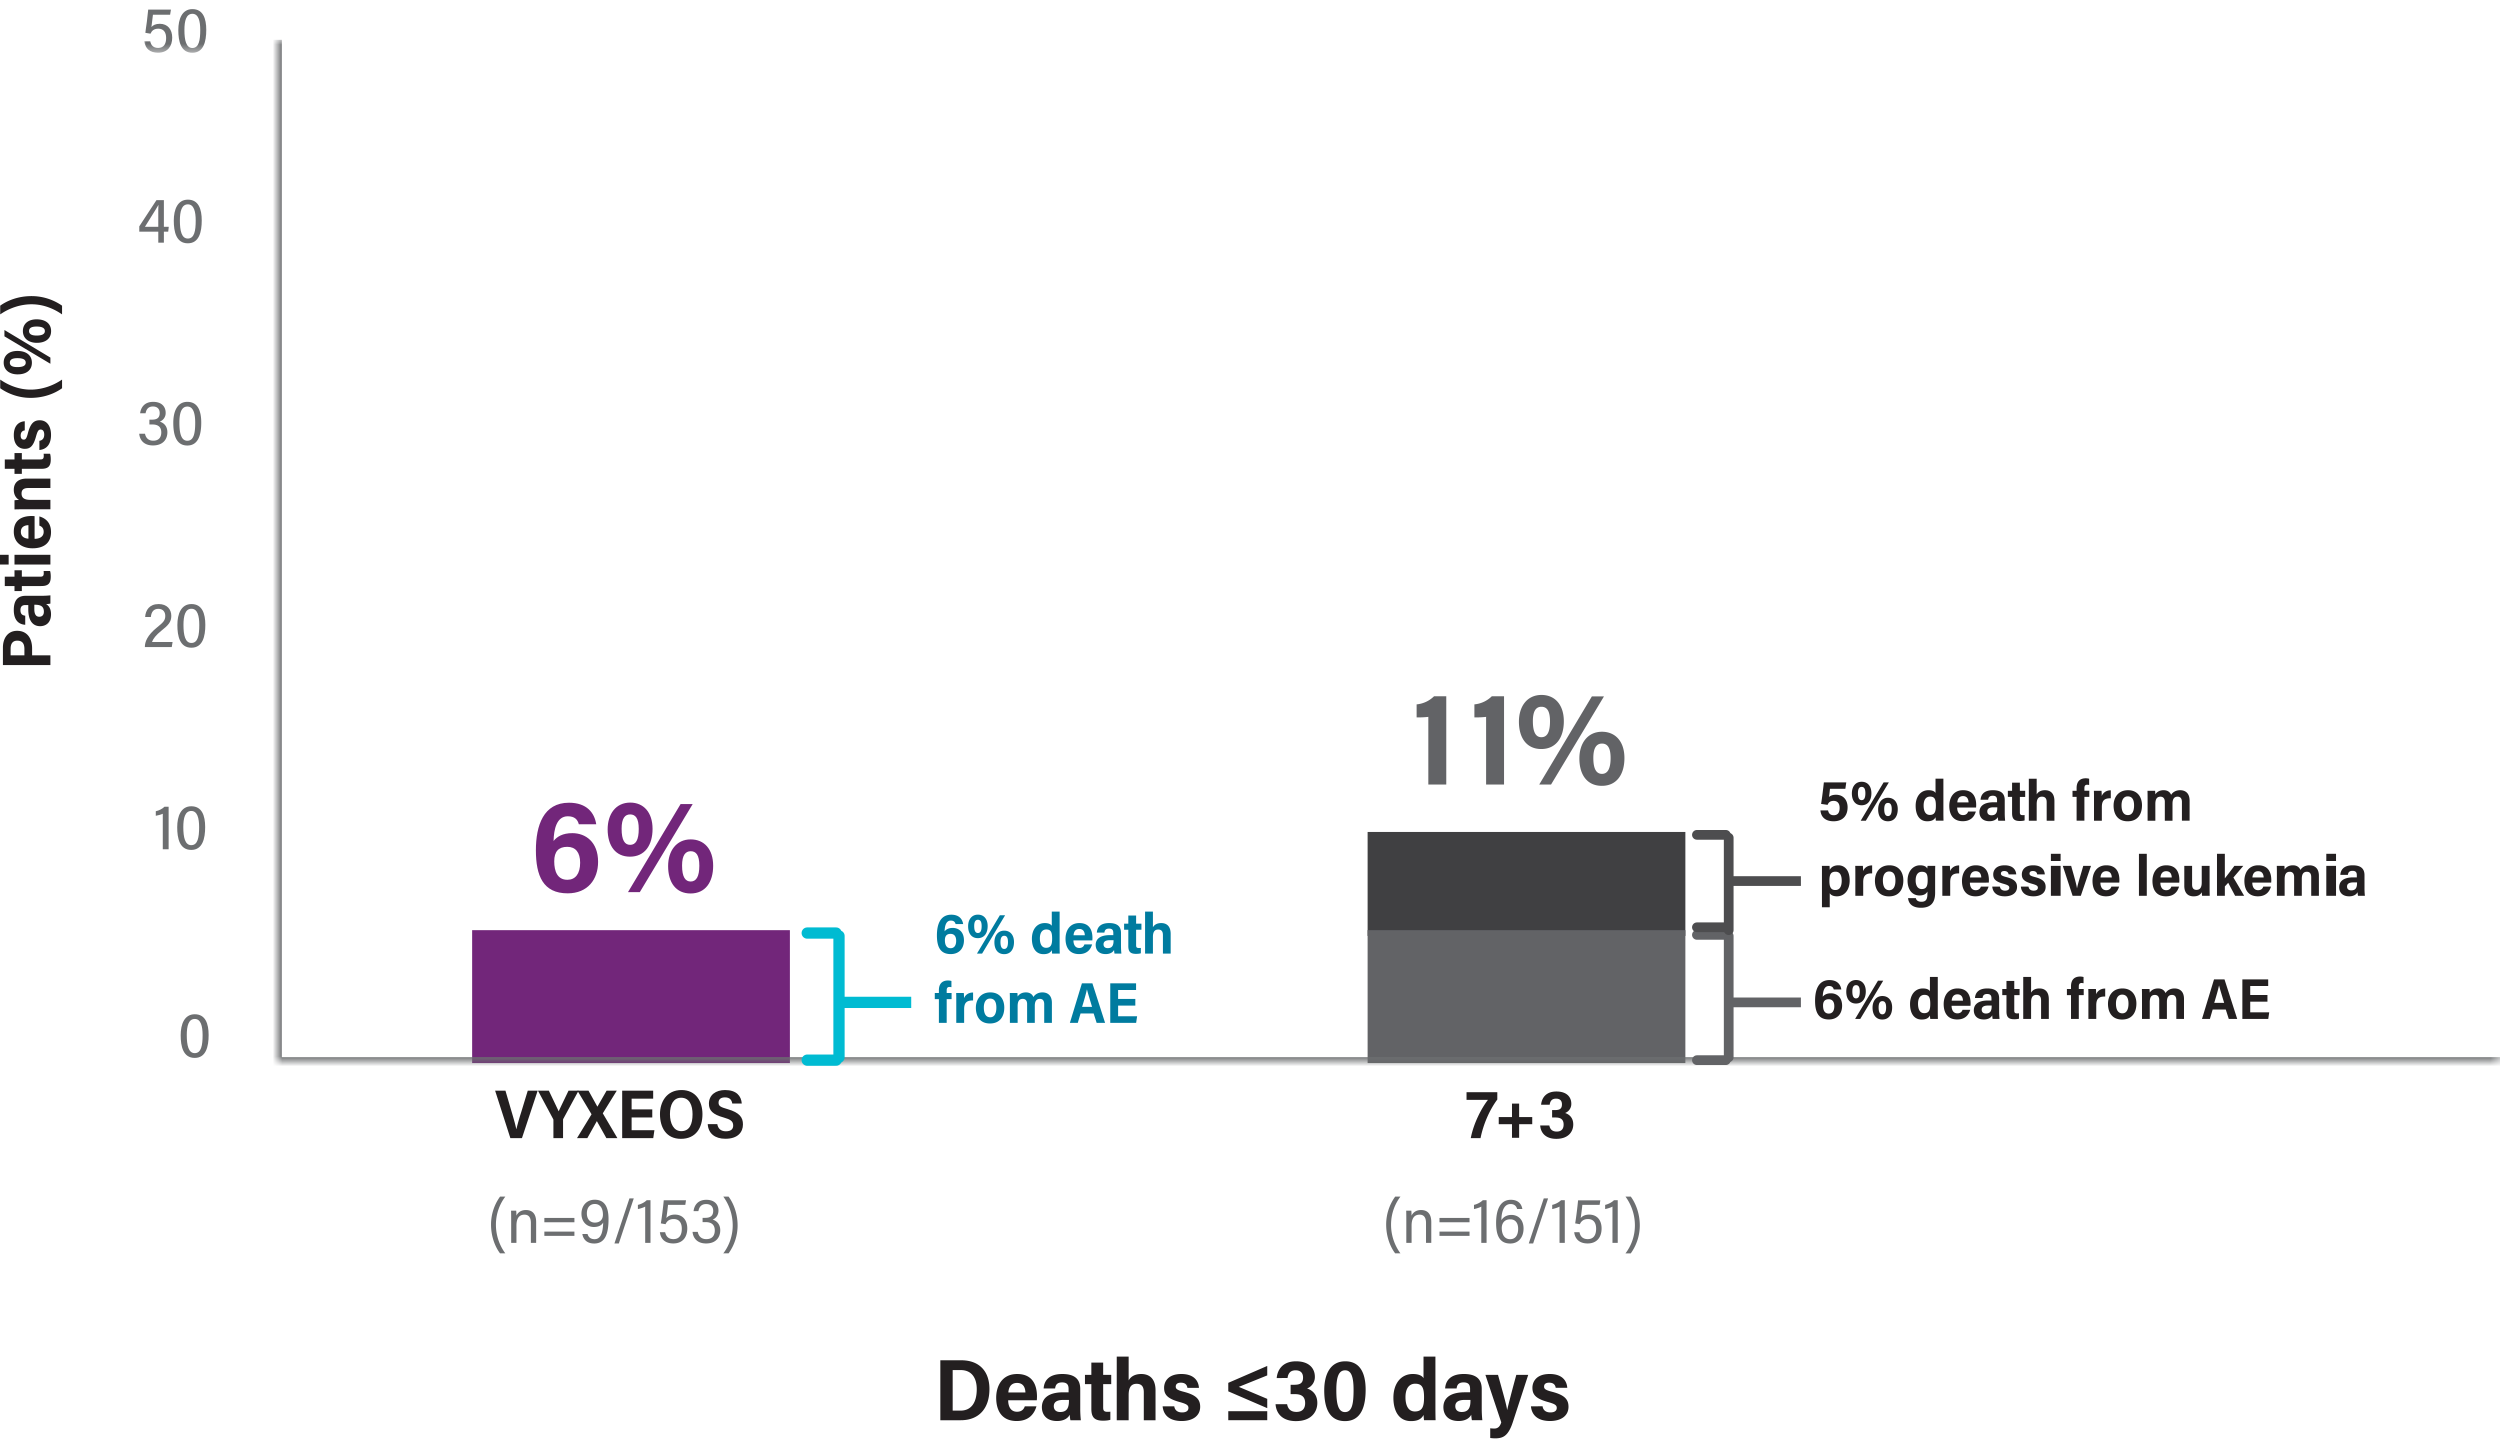 <svg height="148" viewBox="0 0 257 148" width="257" xmlns="http://www.w3.org/2000/svg" xmlns:xlink="http://www.w3.org/1999/xlink"><mask id="a" fill="#fff"><path d="m0 0h7.675v5.514h-7.675z" fill="#fff" fill-rule="evenodd"/></mask><mask id="b" fill="#fff"><path d="m0 0h228.477v105.034h-228.477z" fill="#fff" fill-rule="evenodd"/></mask><g fill="none" fill-rule="evenodd"><g fill-rule="nonzero"><path d="m5.181 68.368v-.997h-1.881v-.713c0-1.062-.528-1.81-1.54-1.81-.99 0-1.46.805-1.46 1.724v1.796h4.88zm-4.09-.997v-.685c0-.491.199-.826.684-.826.541 0 .734.328.734.855v.656h-1.419zm1.546-6.122c-.912 0-1.219.591-1.219 1.46 0 1.134.592 1.483 1.176 1.519v-.934c-.27-.036-.492-.142-.492-.57 0-.435.236-.527.535-.527h.27v.434c0 1.283.55 1.74 1.212 1.74.556 0 1.126-.321 1.126-1.234 0-.534-.213-.883-.513-1.033.114-.007.342-.029.45-.057v-.848c-.264.035-.706.05-.956.05h-1.59zm.97.919c.52 0 .904.135.904.713 0 .37-.214.52-.47.52-.242 0-.513-.121-.513-.784v-.449h.078zm-1.362-1.404v-.52h2.003c.684 0 .969-.243.969-.955 0-.128-.007-.4-.071-.592h-.663c.014.1.014.136.014.221 0 .3-.107.364-.356.364h-1.896v-.656h-.755v.656h-.998v.962h.998v.52zm2.936-2.73v-1h-3.691v1h3.69zm-4.29-1h-.891v1h.89v-1zm2.665-3.974a4.415 4.415 0 0 0 -.299-.014c-.955 0-1.839.37-1.839 1.61 0 1.255 1.012 1.71 1.924 1.71 1.098 0 1.903-.491 1.903-1.667 0-.998-.584-1.432-1.197-1.61v.947c.164.057.442.193.442.635 0 .548-.485.72-.934.72zm-.634 2.316c-.328-.021-.777-.157-.777-.705 0-.5.364-.67.777-.685zm2.259-3.022v-.969h-2.06c-.648 0-.905-.214-.905-.656 0-.456.314-.563.735-.563h2.23v-.969h-2.416c-.848 0-1.347.392-1.347 1.169 0 .527.264.877.549 1.026-.171 0-.406.022-.477.036v.94a25.99 25.99 0 0 1 1.154-.014zm-2.936-3.641v-.52h2.003c.684 0 .969-.243.969-.956 0-.128-.007-.399-.071-.591h-.663c.014.1.014.135.014.22 0 .3-.107.364-.356.364h-1.896v-.656h-.755v.656h-.998v.962h.998v.52h.755zm1.803-2.453c.798-.078 1.197-.648 1.197-1.553 0-.87-.399-1.504-1.161-1.504-.585 0-.948.307-1.212 1.312-.135.534-.228.677-.427.677-.214 0-.321-.15-.321-.413 0-.392.22-.507.42-.535v-.94c-.62.042-1.126.455-1.126 1.432 0 1.112.656 1.404 1.12 1.404.527 0 .869-.228 1.147-1.212.156-.563.249-.77.491-.77.236 0 .37.179.37.52 0 .371-.184.592-.498.635v.948zm-4.027-6.35c.699.5 1.81.991 3.122.991 1.418 0 2.516-.477 3.236-.99v-.891c-.913.627-2.053 1.033-3.229 1.033-1.276 0-2.373-.506-3.129-1.033v.89zm.357-2.636c0 .777.62 1.211 1.432 1.211.891 0 1.468-.427 1.468-1.197 0-.798-.62-1.211-1.49-1.211-.89 0-1.41.484-1.41 1.197zm.634.007c0-.285.2-.463.777-.463.606 0 .855.164.855.463 0 .285-.242.456-.862.456-.57 0-.77-.185-.77-.456zm4.17-.52-4.727-2.837v.649l4.725 2.822v-.634zm-2.83-2.73c0 .77.62 1.212 1.432 1.212.891 0 1.468-.428 1.468-1.205 0-.798-.612-1.211-1.489-1.211-.89 0-1.411.484-1.411 1.204zm.634 0c0-.285.2-.463.777-.463.592 0 .848.171.848.463 0 .285-.235.463-.855.463-.57 0-.77-.192-.77-.463zm3.393-2.608a5.5 5.5 0 0 0 -3.122-.984c-1.418 0-2.516.47-3.236.984v.898c.913-.635 2.053-1.04 3.229-1.04 1.276 0 2.366.505 3.129 1.04z" fill="#231f20"/><path d="m14.965 42.487c.079-.445.314-.7.758-.7.431 0 .693.242.693.673 0 .484-.268.68-.784.68h-.275v.496h.3c.543 0 .922.21.922.817 0 .444-.203.85-.823.85-.53 0-.771-.32-.85-.713h-.594c.052.62.457 1.202 1.411 1.202 1.078 0 1.483-.68 1.483-1.352 0-.64-.379-.967-.764-1.091v-.013a.937.937 0 0 0 .588-.902c0-.607-.392-1.123-1.28-1.123-.902 0-1.268.581-1.347 1.176zm4.299-1.177c-1.058 0-1.45 1.013-1.45 2.157 0 1.143.248 2.332 1.443 2.332 1.157 0 1.431-1.156 1.431-2.352 0-1.17-.333-2.136-1.424-2.136zm0 .484c.62 0 .803.738.803 1.666 0 1.045-.137 1.849-.81 1.849-.64 0-.816-.797-.816-1.855 0-.928.176-1.66.823-1.66z" fill="#6c6e70"/><path d="m16.847 24.947v-1.13h.444l.059-.503h-.503v-2.738h-.765l-1.764 2.692v.549h1.954v1.13zm-.575-1.633h-1.372c.379-.628 1.13-1.784 1.391-2.254-.026.274-.02.686-.02 1.065v1.189zm3.043-2.79c-1.058 0-1.45 1.013-1.45 2.156s.248 2.332 1.443 2.332c1.157 0 1.431-1.156 1.431-2.352 0-1.17-.333-2.136-1.424-2.136zm0 .483c.62 0 .804.739.804 1.666 0 1.046-.138 1.85-.81 1.85-.64 0-.817-.798-.817-1.856 0-.928.176-1.66.823-1.66z" fill="#6c6e70"/><g fill="#6c6e70" mask="url(#a)" transform="translate(14.555 .007)"><path d="m3.018.981h-2.338c-.059.667-.21 1.869-.3 2.385l.536.091c.124-.3.359-.516.803-.516.555 0 .804.392.804.954 0 .601-.229 1.026-.823 1.026-.51 0-.732-.294-.81-.68h-.604c.085.771.601 1.17 1.399 1.17 1.012 0 1.463-.686 1.463-1.549 0-.836-.457-1.424-1.28-1.424-.432 0-.7.15-.856.333.039-.254.124-.94.156-1.267h1.764l.086-.524zm2.208-.052c-1.058 0-1.45 1.013-1.45 2.156s.248 2.332 1.444 2.332c1.156 0 1.43-1.156 1.43-2.352 0-1.17-.332-2.135-1.423-2.135zm0 .483c.621 0 .804.739.804 1.666 0 1.046-.137 1.85-.81 1.85-.64 0-.817-.798-.817-1.856 0-.928.177-1.66.823-1.66z"/></g><path d="m17.656 66.52.085-.522h-2.117c.112-.327.419-.72.928-1.13.771-.608 1.058-.935 1.058-1.556 0-.66-.424-1.215-1.3-1.215-.953 0-1.345.628-1.391 1.333h.588c.052-.516.274-.843.777-.843.497 0 .706.347.706.732 0 .483-.242.686-.85 1.182-1.012.817-1.247 1.497-1.247 1.987v.032zm2.028-4.423c-1.059 0-1.45 1.013-1.45 2.156 0 1.144.248 2.332 1.443 2.332 1.157 0 1.431-1.156 1.431-2.351 0-1.17-.333-2.137-1.424-2.137zm0 .484c.62 0 .803.738.803 1.666 0 1.045-.137 1.849-.81 1.849-.64 0-.816-.797-.816-1.856 0-.928.176-1.66.823-1.66z" fill="#6c6e70"/><path d="m17.335 87.307v-4.377h-.425c-.209.215-.568.398-.895.464v.47c.164-.026.569-.13.719-.21v3.653h.6zm2.332-4.423c-1.058 0-1.45 1.013-1.45 2.156s.248 2.332 1.444 2.332c1.156 0 1.43-1.156 1.43-2.352 0-1.17-.333-2.136-1.424-2.136zm0 .483c.62 0 .804.739.804 1.666 0 1.046-.137 1.85-.81 1.85-.64 0-.817-.798-.817-1.856 0-.928.176-1.66.823-1.66z" fill="#6c6e70"/><path d="m20.024 104.265c-1.058 0-1.45 1.012-1.45 2.155 0 1.144.248 2.333 1.444 2.333 1.156 0 1.43-1.157 1.43-2.352 0-1.17-.333-2.136-1.424-2.136zm0 .483c.62 0 .804.738.804 1.666 0 1.045-.138 1.849-.81 1.849-.64 0-.817-.797-.817-1.856 0-.927.176-1.659.823-1.659z" fill="#6c6e70"/><path d="m61.292 84.733c-.178-1.175-.97-2.213-2.8-2.213-2.623 0-3.402 2.336-3.402 4.89 0 2.623.738 4.426 3.265 4.426 2.062 0 3.128-1.434 3.128-3.238 0-2.048-1.284-2.95-2.65-2.95-.984 0-1.571.355-1.926.806.027-1.202.314-2.54 1.461-2.54.71 0 1.011.34 1.134.819zm-2.965 5.71c-1.024 0-1.352-.861-1.352-1.9 0-.996.437-1.488 1.339-1.488.847 0 1.325.56 1.325 1.64 0 1.133-.492 1.748-1.312 1.748zm6.461-7.937c-1.488 0-2.322 1.189-2.322 2.746 0 1.707.82 2.814 2.295 2.814 1.53 0 2.322-1.189 2.322-2.855 0-1.708-.929-2.705-2.295-2.705zm-.013 1.216c.546 0 .888.382.888 1.489 0 1.16-.314 1.639-.888 1.639-.547 0-.874-.464-.874-1.653 0-1.093.355-1.475.874-1.475zm.997 7.99 5.437-9.056h-1.243l-5.41 9.057h1.216zm5.232-5.422c-1.476 0-2.322 1.188-2.322 2.746 0 1.707.82 2.814 2.308 2.814 1.53 0 2.322-1.175 2.322-2.855 0-1.708-.929-2.705-2.308-2.705zm0 1.216c.546 0 .888.382.888 1.489 0 1.133-.328 1.625-.888 1.625-.547 0-.888-.45-.888-1.639 0-1.093.369-1.475.888-1.475z" fill="#72267a"/><path d="m148.676 80.647v-9.07h-1.257a2.93 2.93 0 0 1 -1.79.833v1.339c.233.013.916-.014 1.203-.055v6.953z" fill="#626366"/><path d="m154.615 80.647v-9.07h-1.257a2.93 2.93 0 0 1 -1.79.833v1.339c.233.013.916-.014 1.203-.055v6.953zm3.852-9.207c-1.49 0-2.322 1.189-2.322 2.746 0 1.707.82 2.814 2.295 2.814 1.53 0 2.322-1.189 2.322-2.855 0-1.708-.93-2.705-2.295-2.705zm-.014 1.216c.547 0 .888.383.888 1.489 0 1.161-.314 1.64-.888 1.64-.546 0-.874-.465-.874-1.654 0-1.092.355-1.475.874-1.475zm.997 7.991 5.437-9.056h-1.243l-5.41 9.056zm5.232-5.423c-1.475 0-2.322 1.188-2.322 2.746 0 1.707.82 2.814 2.308 2.814 1.53 0 2.323-1.175 2.323-2.855 0-1.708-.93-2.705-2.309-2.705zm0 1.216c.546 0 .888.382.888 1.489 0 1.133-.328 1.625-.888 1.625-.546 0-.888-.45-.888-1.639 0-1.093.369-1.475.888-1.475z" fill="#626366"/><g fill="#231f20"><path d="m53.656 117.002 1.618-4.882h-1.02l-.684 2.245a24.56 24.56 0 0 0 -.484 1.703h-.015c-.092-.463-.27-1.083-.463-1.731l-.648-2.217h-1.062l1.568 4.882zm4.226 0v-1.867c0-.071.014-.107.043-.15l1.553-2.865h-1.033c-.32.677-.691 1.426-1.012 2.124-.214-.456-.663-1.39-1.012-2.124h-1.119l1.547 2.887c.035.05.042.1.042.156v1.84h.991z"/><path d="m63.47 117.002-1.504-2.551 1.44-2.33h-1.048l-.941 1.638-.007.007-.912-1.646h-1.14l1.453 2.43-1.497 2.452h1.062l.977-1.746h.007l.976 1.746zm3.584-2.958h-2.124v-1.104h2.216v-.82h-3.186v4.882h3.193l.121-.82h-2.344v-1.31h2.124zm3.007-1.988c-1.56 0-2.216 1.269-2.216 2.473 0 1.383.641 2.544 2.152 2.544 1.54 0 2.216-1.133 2.216-2.537 0-1.311-.67-2.48-2.152-2.48zm-.043.791c.87 0 1.176.791 1.176 1.69 0 1.025-.306 1.745-1.161 1.745-.77 0-1.162-.777-1.162-1.753 0-.94.342-1.682 1.147-1.682zm2.737 2.715c.057.963.748 1.504 1.817 1.504 1.276 0 1.803-.684 1.803-1.475 0-.706-.32-1.204-1.567-1.568-.692-.2-.941-.3-.941-.663 0-.342.214-.549.655-.549.52 0 .692.278.756.635h.976c-.057-.784-.548-1.39-1.724-1.39-.927 0-1.654.492-1.654 1.397 0 .705.385 1.112 1.518 1.425.706.2.977.385.977.827 0 .35-.2.592-.756.592-.52 0-.805-.293-.877-.735z"/></g><path d="m150.76 112.277v.791h2.201c-.641.82-1.468 2.373-1.767 3.934h1.005c.27-1.375.912-2.886 1.724-3.97v-.755h-3.164zm4.673 1.176v1.383h-1.362v.734h1.362v1.396h.734v-1.396h1.347v-.734h-1.347v-1.383zm3.875.114c.05-.406.25-.627.655-.627.407 0 .606.214.606.591 0 .442-.228.585-.72.585h-.292v.762h.357c.541 0 .826.214.826.727 0 .442-.22.72-.705.72-.5 0-.699-.278-.763-.627h-.94c.05.734.534 1.375 1.66 1.375 1.269 0 1.739-.776 1.739-1.475 0-.727-.442-1.048-.82-1.176v-.014a.99.99 0 0 0 .62-.948c0-.641-.427-1.254-1.532-1.254s-1.51.698-1.575 1.36h.884z" fill="#231f20"/><g fill="#6c6e70"><path d="m143.425 123.012a4.905 4.905 0 0 0 -.927 2.868c0 1.294.457 2.352.927 2.966h.542a4.953 4.953 0 0 1 -.966-2.96c0-1.188.437-2.181.966-2.874zm1.144 4.756h.542v-1.77c0-.693.235-1.13.823-1.13.496 0 .66.366.66.849v2.051h.542v-2.136c0-.895-.438-1.241-1.052-1.241-.542 0-.843.287-.98.581a3.947 3.947 0 0 0 -.02-.516h-.529c.007.144.014.346.014 1.039zm3.41-1.162v.444h3.09v-.444zm0-1.399v.445h3.09v-.445zm4.841 2.561v-4.39h-.386c-.215.222-.581.412-.908.484v.43c.176-.032.601-.156.751-.254v3.73zm3.678-3.482c-.079-.49-.405-.947-1.183-.947-1.176 0-1.515 1.17-1.515 2.385s.32 2.11 1.45 2.11c.901 0 1.372-.693 1.372-1.542 0-.882-.523-1.398-1.248-1.398-.536 0-.862.268-1.032.542.006-.627.144-1.66.947-1.66.418 0 .595.236.673.51zm-1.255 3.103c-.653 0-.862-.6-.862-1.15 0-.45.248-.894.875-.894.55 0 .81.418.81.967 0 .692-.3 1.077-.823 1.077zm2.365.438 1.536-4.632h-.445l-1.541 4.632zm3.254-.059v-4.39h-.386c-.215.222-.581.412-.908.484v.43c.177-.032.601-.156.751-.254v3.73zm3.652-4.377h-2.287c-.065.706-.209 1.862-.3 2.372l.483.085c.137-.307.379-.53.836-.53.575 0 .836.399.836.994 0 .627-.241 1.07-.862 1.07-.542 0-.764-.313-.85-.711h-.541c.091.758.594 1.156 1.378 1.156 1 0 1.437-.692 1.437-1.542 0-.849-.464-1.424-1.274-1.424-.437 0-.712.164-.875.353.046-.268.137-1.013.17-1.352h1.777l.072-.47zm1.79 4.377v-4.39h-.385c-.216.222-.582.412-.908.484v.43c.176-.032.6-.156.751-.254v3.73zm1.34 1.078a4.935 4.935 0 0 0 .927-2.868c0-1.293-.464-2.345-.927-2.966h-.543c.62.856.967 1.875.967 2.96a4.745 4.745 0 0 1 -.967 2.874z"/><path d="m51.406 123.012a4.905 4.905 0 0 0 -.928 2.868c0 1.294.457 2.352.928 2.966h.542a4.953 4.953 0 0 1 -.967-2.96c0-1.188.438-2.181.967-2.874zm1.143 4.756h.542v-1.77c0-.693.235-1.13.823-1.13.497 0 .66.366.66.849v2.051h.542v-2.136c0-.895-.437-1.241-1.052-1.241-.542 0-.842.287-.98.581a3.947 3.947 0 0 0 -.019-.516h-.53c.007.144.014.346.014 1.039zm3.411-1.162v.444h3.09v-.444zm0-1.399v.445h3.09v-.445zm3.906 1.647c.078.496.411.98 1.221.98 1.163 0 1.47-1.085 1.47-2.515 0-1.183-.366-1.986-1.417-1.986-.863 0-1.366.653-1.366 1.437 0 .85.562 1.365 1.28 1.365.419 0 .765-.13.955-.457-.033.68-.098 1.711-.882 1.711-.386 0-.628-.182-.726-.535zm1.274-3.084c.64 0 .842.549.842 1.098 0 .496-.3.816-.83.816-.476 0-.822-.34-.822-.953 0-.628.352-.96.81-.96zm2.476 4.057 1.535-4.632h-.444l-1.542 4.632zm3.254-.059v-4.39h-.386c-.216.222-.582.412-.908.484v.43c.176-.032.6-.156.75-.254v3.73h.543zm3.651-4.377h-2.287c-.065.706-.209 1.862-.3 2.372l.483.085c.138-.307.38-.53.837-.53.575 0 .836.399.836.994 0 .627-.242 1.07-.863 1.07-.542 0-.764-.313-.849-.711h-.542c.091.758.594 1.156 1.378 1.156 1 0 1.438-.692 1.438-1.542 0-.849-.464-1.424-1.274-1.424-.438 0-.712.164-.876.353.046-.268.138-1.013.17-1.352h1.777l.072-.47zm1.274 1.111c.091-.464.333-.725.797-.725.444 0 .725.248.725.699 0 .503-.28.718-.817.718h-.274v.438h.294c.555 0 .96.216.96.856 0 .45-.202.895-.868.895-.55 0-.797-.333-.882-.745h-.536c.059.608.45 1.19 1.391 1.19 1.059 0 1.457-.674 1.457-1.353 0-.634-.372-.967-.764-1.098v-.013c.261-.104.581-.392.581-.914 0-.608-.385-1.11-1.247-1.11-.876 0-1.242.567-1.314 1.162zm3.103 4.344a4.935 4.935 0 0 0 .928-2.868c0-1.293-.464-2.345-.928-2.966h-.542c.62.856.967 1.875.967 2.96a4.745 4.745 0 0 1 -.967 2.874z"/></g></g><path d="m48.536 109.281h32.665v-13.66h-32.665z" fill="#72267a"/><path d="m140.591 96.215h32.665v-10.69h-32.665z" fill="#404042"/><path d="m140.591 109.281h32.665v-13.66h-32.665z" fill="#626366"/><path d="m0 0v105.034h228.477" mask="url(#b)" stroke="#6c6e70" stroke-width=".894" transform="translate(28.523 4.091)"/><path d="m189.797 80.43h-2.305c-.047.463-.196 1.734-.285 2.21l.671.1c.095-.249.267-.41.624-.41.433 0 .612.31.612.72 0 .45-.155.754-.606.754-.35 0-.523-.185-.582-.493h-.784c.06.754.594 1.116 1.348 1.116.98 0 1.443-.606 1.443-1.437 0-.707-.404-1.289-1.194-1.289-.368 0-.582.107-.718.226.03-.184.077-.582.1-.838h1.58zm1.585-.065c-.647 0-1.01.517-1.01 1.194 0 .742.357 1.223.998 1.223.666 0 1.01-.517 1.01-1.241 0-.743-.404-1.176-.998-1.176zm-.006.528c.238 0 .386.167.386.648 0 .505-.136.712-.386.712-.237 0-.38-.201-.38-.718 0-.475.155-.642.38-.642zm.434 3.475 2.364-3.938h-.54l-2.353 3.938zm2.274-2.358c-.64 0-1.01.517-1.01 1.194 0 .742.357 1.223 1.005 1.223.665 0 1.01-.51 1.01-1.241 0-.742-.405-1.176-1.005-1.176zm0 .529c.238 0 .387.166.387.647 0 .493-.143.707-.387.707-.237 0-.386-.196-.386-.713 0-.475.16-.641.386-.641zm4.888-2.489v1.467c-.065-.125-.267-.285-.724-.285-.826 0-1.319.677-1.319 1.604 0 .95.404 1.591 1.188 1.591.487 0 .719-.154.861-.421 0 .1.018.279.03.362h.784a28.28 28.28 0 0 1 -.012-.855v-3.463zm-1.223 2.756c0-.612.261-.915.66-.915.468 0 .599.267.599.927 0 .6-.101.956-.624.956-.44 0-.635-.392-.635-.968zm5.393.208c.005-.048.011-.208.011-.25 0-.796-.308-1.532-1.342-1.532-1.045 0-1.425.843-1.425 1.604 0 .914.41 1.585 1.39 1.585.831 0 1.193-.487 1.342-.998h-.79c-.048.137-.16.369-.529.369-.457 0-.6-.404-.6-.778zm-1.93-.529c.017-.273.13-.647.587-.647.416 0 .559.303.57.647h-1.158zm4.875-.237c0-.76-.493-1.016-1.218-1.016-.944 0-1.235.493-1.265.98h.778c.03-.226.119-.41.475-.41.363 0 .44.196.44.446v.225h-.362c-1.07 0-1.45.458-1.45 1.01 0 .463.268.938 1.028.938.445 0 .736-.178.861-.427.006.095.024.285.048.374h.706a7.295 7.295 0 0 1 -.041-.796zm-.766.807c0 .434-.113.755-.594.755-.31 0-.434-.179-.434-.392 0-.202.101-.428.653-.428h.375zm1.087-1.135h.434v1.67c0 .57.201.807.795.807.107 0 .333-.005.493-.059v-.552c-.083.012-.112.012-.184.012-.25 0-.303-.09-.303-.297v-1.58h.547v-.63h-.547v-.831h-.801v.831h-.434v.63zm2.156-1.87v4.318h.808v-1.71c0-.494.154-.76.54-.76.38 0 .487.243.487.575v1.895h.796v-2.02c0-.807-.422-1.116-.968-1.116-.44 0-.713.178-.855.434v-1.616zm5.713 4.318v-2.448h.505v-.63h-.505v-.261c0-.208.06-.356.273-.356.072 0 .155.012.214.023v-.641a1.298 1.298 0 0 0 -.344-.047c-.66 0-.945.397-.945 1.003v.28h-.421v.629h.421v2.447h.802zm.986 0h.807v-1.396c0-.707.285-.92.92-.909v-.82c-.557 0-.83.333-.932.589a4.62 4.62 0 0 0 -.023-.54h-.784c.012.213.012.54.012 1.045v2.03zm3.504-3.136c-1.058 0-1.491.808-1.491 1.574 0 .831.374 1.621 1.449 1.621 1.045 0 1.473-.742 1.473-1.639 0-.831-.446-1.556-1.431-1.556zm-.036.635c.44 0 .653.315.653.927 0 .647-.225.998-.63.998-.433 0-.659-.35-.659-1.01 0-.558.226-.915.636-.915zm2.043 2.501h.796v-1.71c0-.541.178-.76.528-.76.315 0 .446.237.446.516v1.954h.79v-1.752c0-.458.154-.719.522-.719.345 0 .446.261.446.54v1.93h.79v-2.06c0-.796-.464-1.075-.98-1.075-.458 0-.784.238-.92.481-.108-.273-.351-.481-.767-.481-.422 0-.695.178-.855.428-.006-.12-.012-.262-.024-.369h-.784c.006.143.012.35.012.957z" fill="#231f20" fill-rule="nonzero"/><path d="m188.098 93.27v-1.449c.113.184.344.321.742.321.743 0 1.307-.624 1.307-1.621 0-1.075-.523-1.568-1.164-1.568-.517 0-.778.25-.885.469-.006-.154-.012-.309-.024-.41h-.784c.012.202.006.475.006.891v3.367zm1.23-2.737c0 .63-.226.962-.654.962-.475 0-.612-.345-.612-.939 0-.67.149-.944.636-.944.368 0 .63.255.63.92zm1.401 1.556h.808v-1.396c0-.707.285-.92.92-.909v-.82c-.558 0-.831.333-.932.589a4.62 4.62 0 0 0 -.024-.54h-.784c.012.213.012.54.012 1.044zm3.504-3.136c-1.057 0-1.49.807-1.49 1.574 0 .831.373 1.62 1.448 1.62 1.046 0 1.473-.741 1.473-1.638 0-.832-.445-1.556-1.431-1.556zm-.036.635c.44 0 .654.315.654.927 0 .647-.226.997-.63.997-.433 0-.66-.35-.66-1.01 0-.557.227-.914.636-.914zm4.733.351c0-.428.007-.772.013-.927h-.784c-.012.06-.036.214-.036.285-.071-.166-.261-.344-.748-.344-.69 0-1.277.588-1.277 1.568 0 .95.487 1.532 1.223 1.532.374 0 .665-.113.82-.404v.19c0 .558-.107.861-.618.861-.326 0-.522-.13-.576-.374h-.796c.036.457.327.992 1.325.992 1.063 0 1.455-.582 1.455-1.532v-1.847zm-2 .564c0-.624.278-.885.635-.885.522 0 .6.315.6.879 0 .63-.16.897-.618.897-.392 0-.618-.345-.618-.891zm2.743 1.586h.808v-1.396c0-.707.285-.92.92-.909v-.82c-.558 0-.831.333-.932.589a4.62 4.62 0 0 0 -.024-.54h-.784c.012.213.012.54.012 1.044zm4.775-1.355c.006-.047.012-.207.012-.249 0-.796-.309-1.532-1.342-1.532-1.045 0-1.426.843-1.426 1.603 0 .915.41 1.586 1.39 1.586.832 0 1.194-.487 1.342-.998h-.79c-.047.137-.16.368-.528.368-.457 0-.6-.403-.6-.778zm-1.93-.528c.018-.273.13-.647.588-.647.416 0 .558.302.57.647zm2.286.938c.066.665.54.998 1.295.998.725 0 1.253-.333 1.253-.968 0-.487-.255-.79-1.092-1.01-.446-.113-.565-.19-.565-.356 0-.178.125-.267.345-.267.326 0 .421.184.445.35h.784c-.035-.517-.38-.938-1.194-.938-.926 0-1.17.546-1.17.932 0 .44.19.725 1.01.956.47.131.641.208.641.41 0 .196-.148.309-.433.309-.309 0-.493-.154-.529-.416zm2.94 0c.065.665.54.998 1.294.998.725 0 1.254-.333 1.254-.968 0-.487-.256-.79-1.093-1.01-.446-.113-.564-.19-.564-.356 0-.178.124-.267.344-.267.327 0 .422.184.445.35h.784c-.035-.517-.38-.938-1.193-.938-.927 0-1.17.546-1.17.932 0 .44.19.725 1.01.956.468.131.64.208.64.41 0 .196-.148.309-.433.309-.309 0-.493-.154-.528-.416zm3.088.945h1v-3.077h-1zm1-3.576v-.742h-1v.742zm.223.499 1.01 3.077h.843l1.046-3.077h-.796c-.291 1.045-.552 1.823-.636 2.299h-.006c-.083-.5-.302-1.242-.6-2.299h-.86zm5.809 1.722a3.68 3.68 0 0 0 .012-.249c0-.796-.309-1.532-1.342-1.532-1.045 0-1.425.843-1.425 1.603 0 .915.41 1.586 1.39 1.586.83 0 1.193-.487 1.342-.998h-.79c-.048.137-.16.368-.529.368-.457 0-.6-.403-.6-.778zm-1.93-.528c.018-.273.13-.647.588-.647.416 0 .558.302.57.647zm4.757 1.883v-4.319h-.807v4.318zm3.339-1.355c.005-.047.011-.207.011-.249 0-.796-.309-1.532-1.342-1.532-1.045 0-1.426.843-1.426 1.603 0 .915.41 1.586 1.39 1.586.832 0 1.194-.487 1.342-.998h-.79c-.047.137-.16.368-.528.368-.457 0-.6-.403-.6-.778h1.942zm-1.931-.528c.018-.273.13-.647.588-.647.416 0 .558.302.57.647h-1.157zm5.048-1.194h-.808v1.717c0 .54-.207.748-.54.748s-.451-.22-.451-.547v-1.918h-.802v2.055c0 .689.338 1.075.95 1.075.386 0 .66-.101.85-.422.005.143.011.274.03.369h.783a26.91 26.91 0 0 1 -.012-.91zm1.568-1.242h-.808v4.319h.808v-.969c.018-.011.333-.356.345-.374.213.404.504.957.712 1.343h.927c-.357-.612-.766-1.325-1.105-1.877.327-.392.719-.838 1.016-1.2h-.915c-.356.481-.76 1.004-.98 1.283v-2.524zm4.763 2.964a3.68 3.68 0 0 0 .012-.249c0-.796-.309-1.532-1.342-1.532-1.045 0-1.426.843-1.426 1.603 0 .915.41 1.586 1.39 1.586.832 0 1.194-.487 1.342-.998h-.79c-.047.137-.16.368-.528.368-.457 0-.6-.403-.6-.778zm-1.93-.528c.018-.273.13-.647.588-.647.416 0 .558.302.57.647zm2.518 1.883h.796v-1.71c0-.541.178-.761.529-.761.314 0 .445.237.445.517v1.954h.79v-1.752c0-.458.154-.72.523-.72.344 0 .445.262.445.541v1.93h.79v-2.06c0-.796-.463-1.075-.98-1.075-.457 0-.784.237-.92.48-.108-.272-.351-.48-.767-.48-.421 0-.695.178-.855.427-.006-.118-.012-.261-.024-.368h-.784c.006.143.012.35.012.956v2.12zm5.078 0h1v-3.077h-1zm1-3.576v-.742h-1v.742zm2.926 1.455c0-.76-.493-1.015-1.218-1.015-.944 0-1.235.493-1.265.98h.778c.03-.226.119-.41.475-.41.363 0 .44.196.44.445v.226h-.362c-1.07 0-1.45.457-1.45 1.01 0 .463.268.938 1.028.938.445 0 .736-.178.861-.428.006.095.024.285.048.375h.706a7.295 7.295 0 0 1 -.041-.796zm-.766.808c0 .434-.113.754-.594.754-.31 0-.434-.178-.434-.392 0-.202.101-.427.653-.427h.375z" fill="#231f20" fill-rule="nonzero"/><path d="m99.012 94.993c-.077-.511-.421-.962-1.217-.962-1.14 0-1.48 1.015-1.48 2.126 0 1.14.322 1.924 1.42 1.924.897 0 1.36-.624 1.36-1.408 0-.89-.558-1.282-1.152-1.282-.427 0-.683.154-.837.35.012-.523.136-1.105.635-1.105.31 0 .44.149.493.357zm-1.289 2.482c-.445 0-.588-.374-.588-.825 0-.434.19-.648.583-.648.368 0 .576.244.576.713 0 .493-.214.76-.57.76zm2.81-3.45c-.648 0-1.01.516-1.01 1.193 0 .743.356 1.224.998 1.224.665 0 1.01-.517 1.01-1.241 0-.743-.404-1.176-.998-1.176zm-.006.528c.237 0 .386.167.386.648 0 .504-.137.712-.386.712-.238 0-.38-.202-.38-.718 0-.475.154-.642.38-.642zm.433 3.475 2.364-3.938h-.54l-2.352 3.938zm2.275-2.358c-.642 0-1.01.516-1.01 1.194 0 .742.357 1.223 1.004 1.223.665 0 1.01-.51 1.01-1.241 0-.743-.404-1.176-1.004-1.176zm0 .528c.237 0 .386.167.386.648 0 .493-.143.706-.386.706-.238 0-.386-.196-.386-.712 0-.475.16-.642.386-.642zm4.888-2.488v1.467c-.066-.125-.268-.285-.725-.285-.825 0-1.318.677-1.318 1.603 0 .95.404 1.592 1.188 1.592.487 0 .718-.154.86-.422 0 .101.018.28.03.363h.784a28.28 28.28 0 0 1 -.012-.856v-3.462zm-1.224 2.756c0-.612.262-.915.66-.915.469 0 .6.267.6.927 0 .6-.102.956-.624.956-.44 0-.636-.392-.636-.968zm5.393.207a3.68 3.68 0 0 0 .012-.249c0-.796-.309-1.532-1.342-1.532-1.046 0-1.426.843-1.426 1.603 0 .915.41 1.586 1.39 1.586.831 0 1.194-.487 1.342-.998h-.79c-.047.137-.16.369-.528.369-.458 0-.6-.404-.6-.779zm-1.93-.528c.018-.273.13-.647.588-.647.415 0 .558.302.57.647zm4.876-.238c0-.76-.493-1.015-1.218-1.015-.944 0-1.235.493-1.265.98h.778c.03-.226.119-.41.475-.41.363 0 .44.196.44.445v.226h-.362c-1.07 0-1.45.457-1.45 1.01 0 .463.268.938 1.028.938.445 0 .736-.178.861-.428.006.095.024.286.048.375h.706a7.295 7.295 0 0 1 -.041-.796zm-.766.808c0 .434-.113.754-.594.754-.31 0-.434-.178-.434-.392 0-.202.101-.427.653-.427h.375zm1.086-1.135h.433v1.67c0 .57.202.807.796.807.107 0 .333-.006.493-.06v-.551c-.083.011-.113.011-.184.011-.25 0-.303-.089-.303-.297v-1.58h.547v-.629h-.547v-.831h-.802v.831h-.433v.63zm2.156-1.87v4.318h.807v-1.71c0-.494.155-.761.54-.761.381 0 .488.243.488.576v1.895h.796v-2.02c0-.807-.422-1.116-.968-1.116-.44 0-.713.178-.856.433v-1.615z" fill="#007b9f" fill-rule="nonzero"/><path d="m97.32 105.154v-2.446h.504v-.63h-.504v-.261c0-.208.059-.357.273-.357.071 0 .154.012.214.024v-.641a1.298 1.298 0 0 0 -.345-.048c-.66 0-.944.398-.944 1.004v.279h-.422v.63h.422v2.446zm.985 0h.808v-1.395c0-.707.285-.92.92-.909v-.82c-.558 0-.83.333-.932.588a4.62 4.62 0 0 0 -.023-.54h-.784c.011.214.011.54.011 1.045zm3.505-3.135c-1.058 0-1.491.807-1.491 1.573 0 .832.374 1.622 1.449 1.622 1.045 0 1.473-.743 1.473-1.64 0-.83-.446-1.555-1.431-1.555zm-.036.635c.44 0 .653.315.653.927 0 .647-.226.997-.63.997-.433 0-.659-.35-.659-1.01 0-.558.226-.914.636-.914zm2.043 2.5h.796v-1.71c0-.54.178-.76.528-.76.315 0 .446.237.446.517v1.953h.79v-1.752c0-.457.154-.718.522-.718.345 0 .446.261.446.54v1.93h.79v-2.06c0-.796-.464-1.075-.98-1.075-.458 0-.784.237-.92.48-.108-.272-.351-.48-.767-.48-.422 0-.695.178-.855.427-.006-.119-.012-.261-.024-.368h-.784c.006.143.012.35.012.956zm8.612-.968.308.968h.867l-1.306-4.068h-1.075c-.06.178-1.188 3.908-1.241 4.068h.813l.285-.968zm-1.188-.683c.214-.7.398-1.336.493-1.787h.006c.095.38.273.962.522 1.787zm5.47-.813h-1.77v-.92h1.847v-.684h-2.654v4.068h2.66l.101-.683h-1.954v-1.092h1.77z" fill="#007b9f" fill-rule="nonzero"/><path d="m189.286 101.714c-.077-.511-.422-.963-1.218-.963-1.14 0-1.479 1.016-1.479 2.127 0 1.14.321 1.924 1.42 1.924.897 0 1.36-.624 1.36-1.408 0-.89-.558-1.283-1.152-1.283-.428 0-.683.155-.838.35.012-.522.137-1.104.636-1.104.309 0 .44.149.493.357zm-1.289 2.482c-.445 0-.588-.374-.588-.826 0-.433.19-.647.582-.647.368 0 .576.244.576.713 0 .493-.214.76-.57.76zm2.809-3.451c-.647 0-1.01.517-1.01 1.194 0 .743.357 1.224.998 1.224.665 0 1.01-.517 1.01-1.242 0-.742-.404-1.176-.998-1.176zm-.006.529c.238 0 .386.166.386.647 0 .505-.136.713-.386.713-.237 0-.38-.202-.38-.719 0-.475.155-.641.38-.641zm.434 3.474 2.363-3.937h-.54l-2.352 3.937zm2.274-2.357c-.641 0-1.01.516-1.01 1.193 0 .743.357 1.224 1.004 1.224.666 0 1.01-.511 1.01-1.242 0-.742-.404-1.175-1.004-1.175zm0 .528c.238 0 .386.166.386.647 0 .493-.142.707-.386.707-.237 0-.386-.196-.386-.712 0-.476.16-.642.386-.642zm4.888-2.489v1.468c-.065-.125-.267-.285-.724-.285-.826 0-1.319.677-1.319 1.603 0 .95.404 1.592 1.188 1.592.487 0 .719-.155.861-.422 0 .101.018.28.03.362h.784a28.28 28.28 0 0 1 -.012-.855v-3.462h-.808zm-1.223 2.756c0-.611.261-.914.659-.914.47 0 .6.267.6.926 0 .6-.101.956-.624.956-.44 0-.635-.392-.635-.968zm5.392.208a3.68 3.68 0 0 0 .012-.25c0-.795-.308-1.531-1.342-1.531-1.045 0-1.425.843-1.425 1.603 0 .915.41 1.586 1.39 1.586.83 0 1.193-.487 1.342-.998h-.79c-.048.137-.16.368-.529.368-.457 0-.6-.404-.6-.778zm-1.93-.528c.018-.274.13-.648.588-.648.416 0 .559.303.57.648zm4.876-.238c0-.76-.493-1.015-1.217-1.015-.945 0-1.236.492-1.265.98h.778c.03-.226.118-.41.475-.41.362 0 .44.196.44.445v.226h-.363c-1.069 0-1.45.457-1.45 1.01 0 .463.268.938 1.028.938.446 0 .737-.178.862-.428.005.095.023.285.047.374h.707a7.295 7.295 0 0 1 -.042-.795zm-.766.808c0 .433-.113.754-.594.754-.309 0-.433-.178-.433-.392 0-.202.1-.428.653-.428h.374zm1.087-1.135h.433v1.67c0 .57.202.807.796.807.107 0 .333-.006.493-.06v-.552a1.023 1.023 0 0 1 -.184.012c-.25 0-.303-.089-.303-.297v-1.58h.547v-.63h-.547v-.83h-.802v.83h-.433zm2.156-1.871v4.318h.808v-1.71c0-.493.154-.76.54-.76.38 0 .487.243.487.576v1.894h.796v-2.019c0-.808-.422-1.116-.968-1.116-.44 0-.713.178-.855.433v-1.615h-.808zm5.713 4.318v-2.447h.505v-.63h-.505v-.26c0-.208.06-.357.273-.357.072 0 .155.012.214.024v-.641a1.298 1.298 0 0 0 -.344-.048c-.66 0-.945.398-.945 1.004v.279h-.421v.63h.421v2.446zm.986 0h.808v-1.395c0-.707.285-.92.92-.909v-.82c-.558 0-.831.333-.932.588a4.62 4.62 0 0 0 -.024-.54h-.784c.012.214.012.54.012 1.045zm3.504-3.135c-1.057 0-1.49.807-1.49 1.573 0 .832.374 1.622 1.449 1.622 1.045 0 1.472-.743 1.472-1.64 0-.83-.445-1.555-1.43-1.555zm-.036.635c.44 0 .654.315.654.927 0 .647-.226.997-.63.997-.433 0-.659-.35-.659-1.01 0-.558.226-.914.635-.914zm2.043 2.5h.796v-1.71c0-.54.178-.76.529-.76.315 0 .445.237.445.516v1.954h.79v-1.752c0-.457.155-.718.523-.718.344 0 .445.261.445.54v1.93h.79v-2.06c0-.796-.463-1.075-.98-1.075-.457 0-.784.237-.92.48-.107-.273-.35-.48-.766-.48-.422 0-.695.178-.856.427-.006-.119-.012-.261-.023-.368h-.784c.006.142.011.35.011.956zm8.612-.968.309.968h.867l-1.307-4.068h-1.075c-.059.178-1.187 3.908-1.24 4.068h.813l.285-.968zm-1.188-.683c.214-.7.398-1.336.493-1.787h.006c.095.38.273.962.523 1.787zm5.471-.813h-1.77v-.92h1.847v-.684h-2.655v4.068h2.66l.102-.683h-1.954v-1.092h1.77z" fill="#231f20" fill-rule="nonzero"/><path d="m174.444 108.984h2.97" stroke="#626366" stroke-linecap="round" stroke-linejoin="round"/><path d="m178.007 103.045h7.127" stroke="#626366"/><path d="m174.444 96.106h2.97m.297.109v12.472" stroke="#626366" stroke-linecap="round" stroke-linejoin="round"/><path d="m174.444 95.325h2.97z" fill="#4d4d4f"/><path d="m174.444 95.325h2.97" stroke="#4d4d4f" stroke-linecap="round" stroke-linejoin="round"/><path d="m178.007 90.573h7.127z" fill="#4d4d4f"/><path d="m178.007 90.573h7.127" stroke="#4d4d4f"/><path d="m174.444 85.822h2.97z" fill="#4d4d4f"/><path d="m174.444 85.822h2.97" stroke="#4d4d4f" stroke-linecap="round" stroke-linejoin="round"/><path d="m177.71 95.622v-9.503z" fill="#4d4d4f"/><path d="m177.711 86.119v9.503" stroke="#4d4d4f" stroke-linecap="round" stroke-linejoin="round"/><path d="m82.983 108.984h2.969" stroke="#00bbd2" stroke-linecap="round" stroke-linejoin="round" stroke-width="1.158"/><path d="m86.546 103.045h7.127" stroke="#00bbd2" stroke-width="1.158"/><path d="m82.983 95.918h2.969m.297.297v12.472" stroke="#00bbd2" stroke-linecap="round" stroke-linejoin="round" stroke-width="1.158"/><path d="m96.666 146h2.097c1.872 0 2.952-1.206 2.952-3.213 0-1.809-1.035-2.952-2.907-2.952h-2.142zm1.269-5.157h.819c1.143 0 1.656.819 1.656 1.962 0 1.386-.567 2.205-1.665 2.205h-.81zm8.649 3.105c.009-.072.018-.315.018-.378 0-1.206-.468-2.322-2.034-2.322-1.584 0-2.16 1.278-2.16 2.43 0 1.386.621 2.403 2.106 2.403 1.26 0 1.809-.738 2.034-1.512h-1.197c-.072.207-.243.558-.801.558-.693 0-.909-.612-.909-1.179zm-2.925-.801c.027-.414.198-.981.891-.981.63 0 .846.459.864.981zm7.389-.36c0-1.152-.747-1.539-1.845-1.539-1.431 0-1.872.747-1.917 1.485h1.179c.045-.342.18-.621.72-.621.549 0 .666.297.666.675v.342h-.549c-1.62 0-2.196.693-2.196 1.53 0 .702.405 1.422 1.557 1.422.675 0 1.116-.27 1.305-.648.009.144.036.432.072.567h1.071a11.055 11.055 0 0 1 -.063-1.206zm-1.161 1.224c0 .657-.171 1.143-.9 1.143-.468 0-.657-.27-.657-.594 0-.306.153-.648.99-.648h.567zm1.647-1.719h.657v2.529c0 .864.306 1.224 1.206 1.224.162 0 .504-.009.747-.09v-.837c-.126.018-.171.018-.279.018-.378 0-.459-.135-.459-.45v-2.394h.828v-.954h-.828v-1.26h-1.215v1.26h-.657zm3.267-2.835v6.543h1.224v-2.592c0-.747.234-1.152.819-1.152.576 0 .738.369.738.873v2.871h1.206v-3.06c0-1.224-.639-1.692-1.467-1.692-.666 0-1.08.27-1.296.657v-2.448zm4.716 5.112c.099 1.008.819 1.512 1.962 1.512 1.098 0 1.899-.504 1.899-1.467 0-.738-.387-1.197-1.656-1.53-.675-.171-.855-.288-.855-.54 0-.27.189-.405.522-.405.495 0 .639.279.675.531h1.188c-.054-.783-.576-1.422-1.809-1.422-1.404 0-1.773.828-1.773 1.413 0 .666.288 1.098 1.53 1.449.711.198.972.315.972.621 0 .297-.225.468-.657.468-.468 0-.747-.234-.801-.63zm6.75-1.539 4.005 1.728v-.954l-2.925-1.233 2.925-1.179v-.972l-4.005 1.737zm4.005 2.97v-.927h-4.005v.927zm2.088-4.338c.063-.513.315-.792.828-.792s.765.27.765.747c0 .558-.288.738-.909.738h-.369v.963h.45c.684 0 1.044.27 1.044.918 0 .558-.279.909-.891.909-.63 0-.882-.351-.963-.792h-1.188c.063.927.675 1.737 2.097 1.737 1.602 0 2.196-.981 2.196-1.863 0-.918-.558-1.323-1.035-1.485v-.018a1.25 1.25 0 0 0 .783-1.197c0-.81-.54-1.584-1.935-1.584s-1.908.882-1.989 1.719zm5.931-1.719c-1.53 0-2.16 1.341-2.16 2.979 0 1.674.441 3.168 2.133 3.168 1.674 0 2.124-1.521 2.124-3.222s-.567-2.925-2.097-2.925zm-.009.927c.648 0 .864.711.864 2.016 0 1.395-.144 2.277-.882 2.277-.693 0-.891-.846-.891-2.268 0-1.395.27-2.025.909-2.025zm8.055-1.413v2.223c-.099-.189-.405-.432-1.098-.432-1.251 0-1.998 1.026-1.998 2.43 0 1.44.612 2.412 1.8 2.412.738 0 1.089-.234 1.305-.639 0 .153.027.423.045.549h1.188c-.009-.27-.018-.756-.018-1.296v-5.247zm-1.854 4.176c0-.927.396-1.386.999-1.386.711 0 .909.405.909 1.404 0 .909-.153 1.449-.945 1.449-.666 0-.963-.594-.963-1.467zm7.839-.846c0-1.152-.747-1.539-1.845-1.539-1.431 0-1.872.747-1.917 1.485h1.179c.045-.342.18-.621.72-.621.549 0 .666.297.666.675v.342h-.549c-1.62 0-2.196.693-2.196 1.53 0 .702.405 1.422 1.557 1.422.675 0 1.116-.27 1.305-.648.009.144.036.432.072.567h1.071a11.055 11.055 0 0 1 -.063-1.206zm-1.161 1.224c0 .657-.171 1.143-.9 1.143-.468 0-.657-.27-.657-.594 0-.306.153-.648.99-.648h.567zm1.539-2.673 1.629 4.878c-.117.396-.324.639-.711.639a3.68 3.68 0 0 1 -.423-.027v.999c.144.018.378.036.468.036.792 0 1.368-.171 1.854-1.665l1.584-4.86h-1.224c-.387 1.404-.81 3.024-.936 3.6h-.009c-.072-.531-.387-1.62-.936-3.6zm4.68 3.231c.099 1.008.819 1.512 1.962 1.512 1.098 0 1.899-.504 1.899-1.467 0-.738-.387-1.197-1.656-1.53-.675-.171-.855-.288-.855-.54 0-.27.189-.405.522-.405.495 0 .639.279.675.531h1.188c-.054-.783-.576-1.422-1.809-1.422-1.404 0-1.773.828-1.773 1.413 0 .666.288 1.098 1.53 1.449.711.198.972.315.972.621 0 .297-.225.468-.657.468-.468 0-.747-.234-.801-.63z" fill="#231f20" fill-rule="nonzero"/></g></svg>